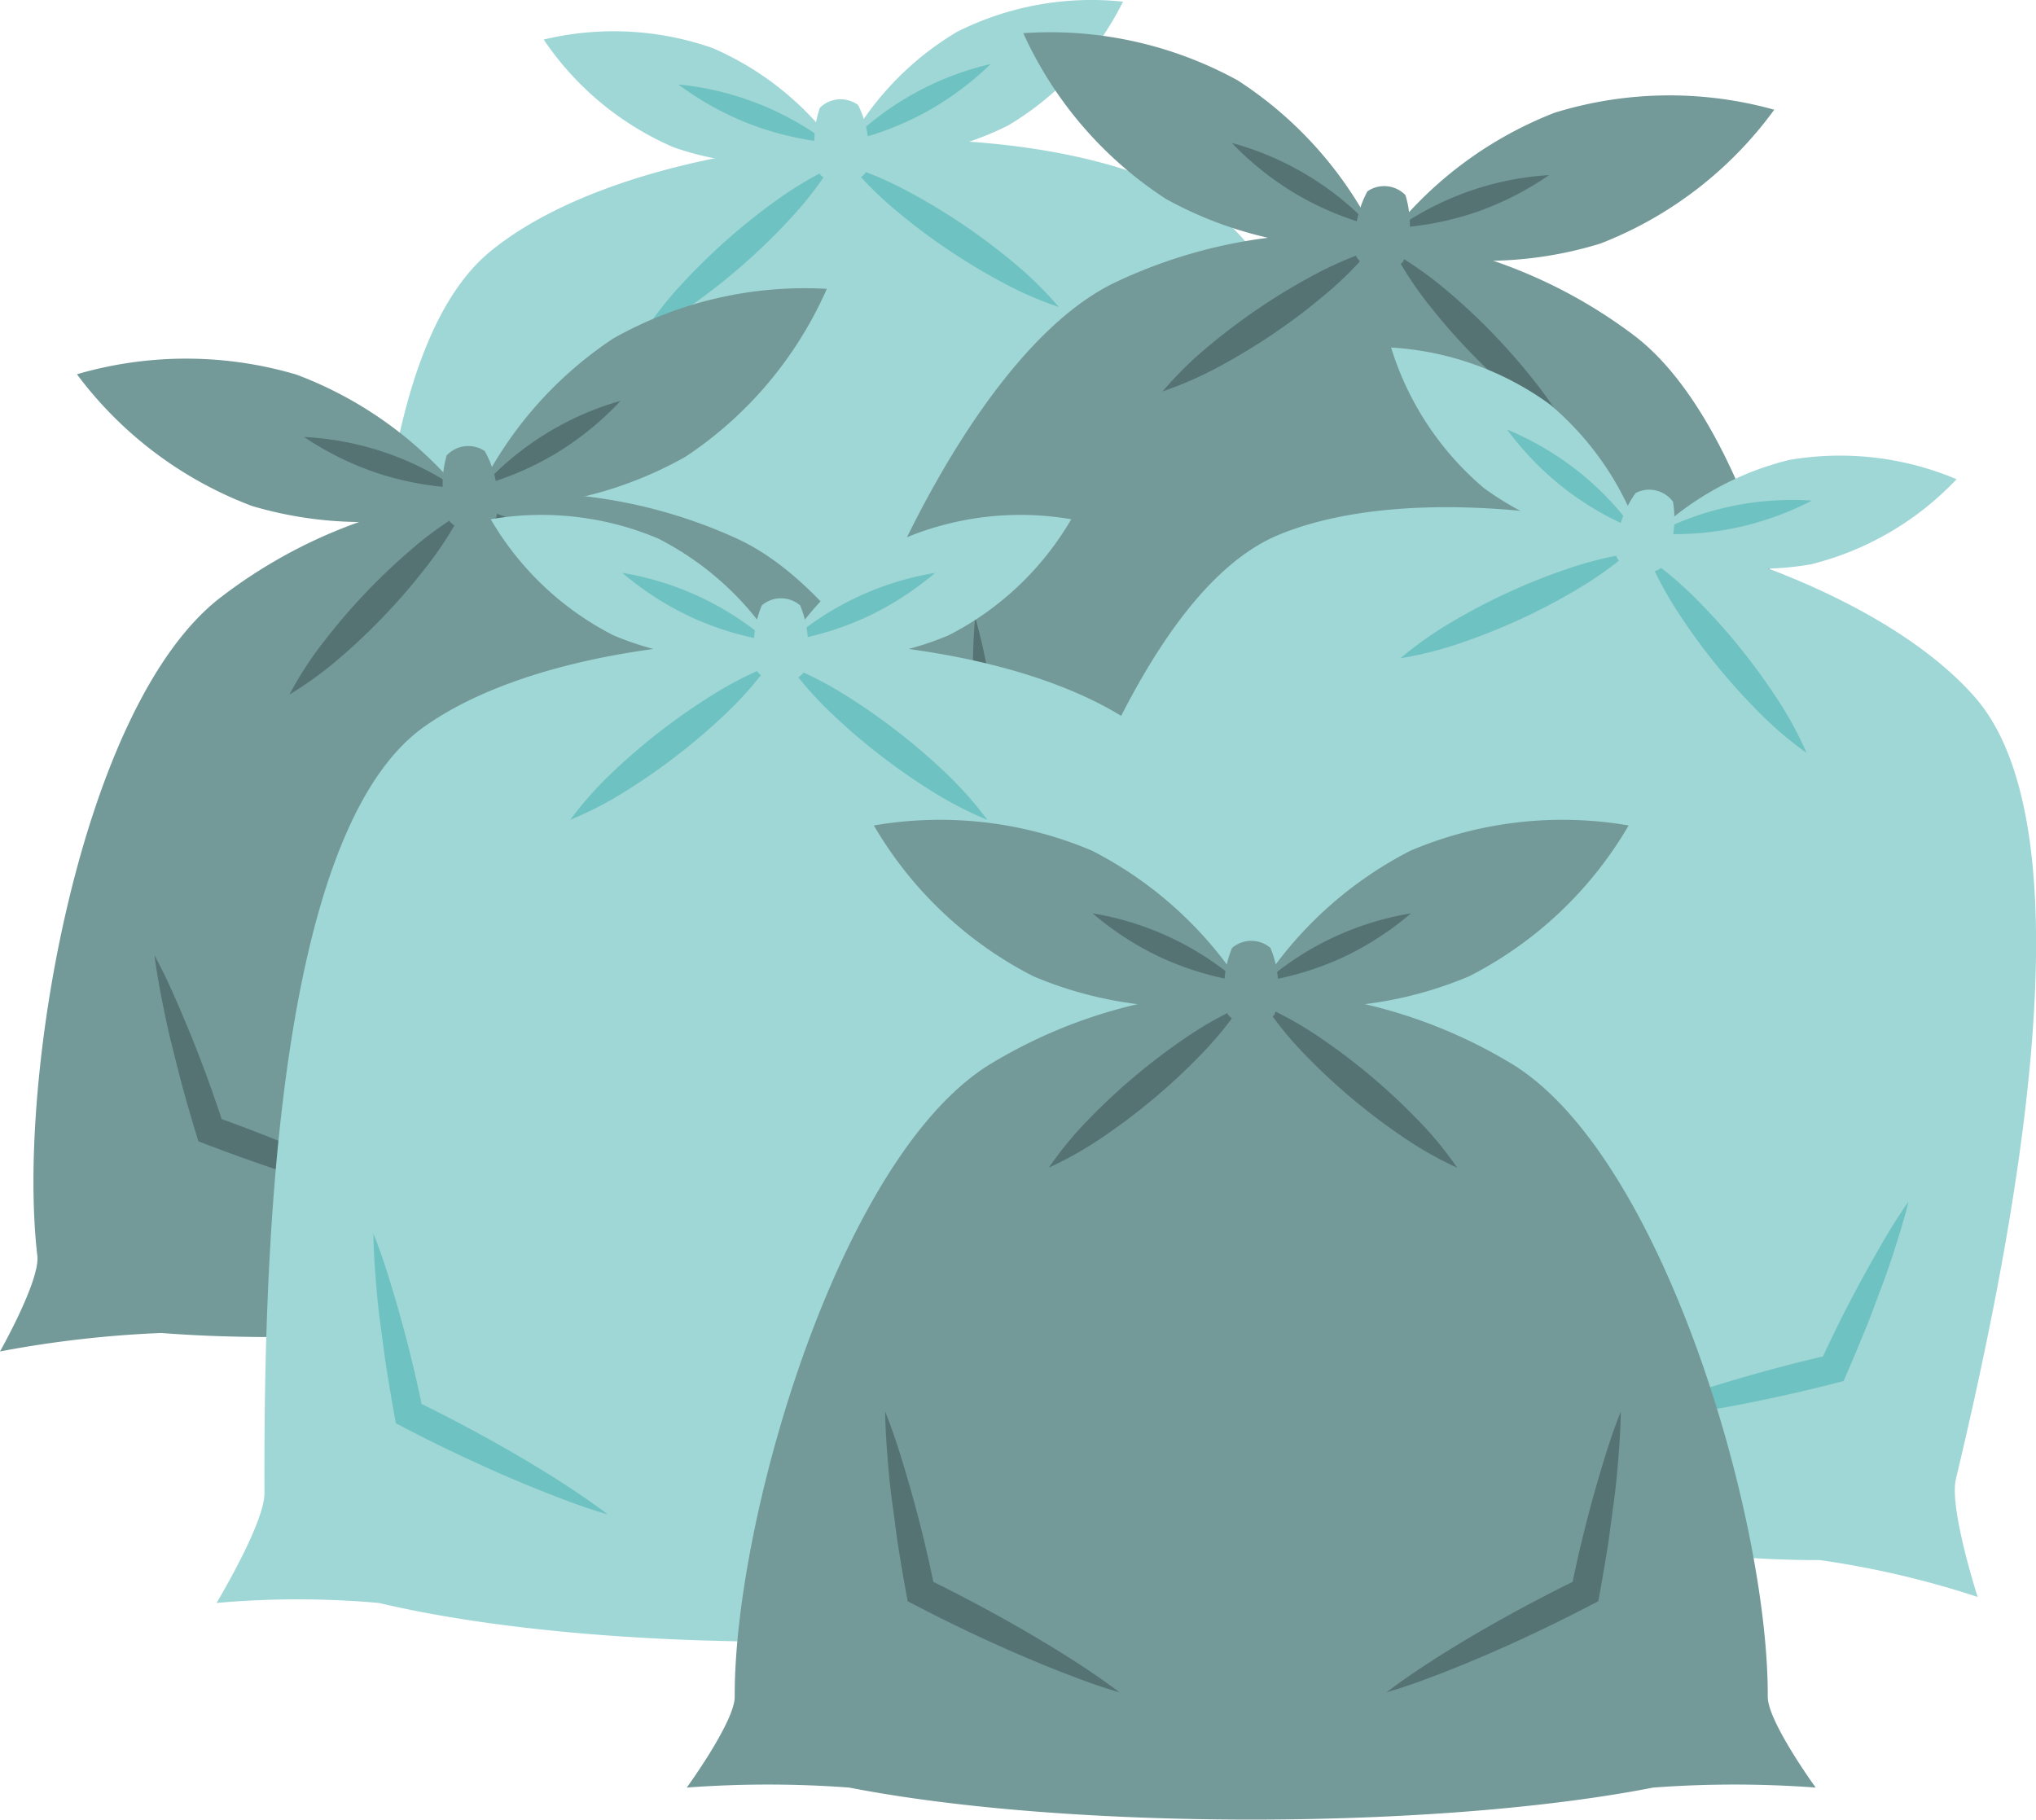 <svg xmlns="http://www.w3.org/2000/svg" width="77.198" height="69" data-name="グループ 316"><defs><clipPath id="a"><path fill="none" d="M0 0h77.198v69H0z" data-name="長方形 495"/></clipPath></defs><g clip-path="url(#a)" data-name="グループ 315"><path fill="#9fd6d6" d="M49.493 40.79a34.6 34.6 0 0 1 6.145-.4s-2.016-2.9-2.086-4.036c-.5-8.151-1.9-24.852-7.921-28.591-6.388-3.97-21.222-3-27.038 1.77-5.478 4.492-4.692 21.232-4.126 29.38.078 1.133-1.542 4.273-1.542 4.273a34.627 34.627 0 0 1 6.145-.4c8.4 1.411 22.274.5 30.423-1.992" data-name="パス 2512"/><path fill="#9fd6d6" d="M25.541 5.585a11.359 11.359 0 0 0 6.392.318 11.353 11.353 0 0 0-4.927-4.085 11.355 11.355 0 0 0-6.391-.318 11.362 11.362 0 0 0 4.926 4.085" data-name="パス 2513"/><path fill="#9fd6d6" d="M38.229 4.755a11.356 11.356 0 0 1-6.3 1.148 11.364 11.364 0 0 1 4.352-4.692 11.356 11.356 0 0 1 6.3-1.148 11.364 11.364 0 0 1-4.352 4.692" data-name="パス 2514"/><path fill="#6fc2c2" d="M35.1 4.253a11.515 11.515 0 0 1-2.86 1.094 11.259 11.259 0 0 1 5.324-2.92A11.489 11.489 0 0 1 35.1 4.253" data-name="パス 2515"/><path fill="#6fc2c2" d="M28.4 4.691a11.509 11.509 0 0 0 2.981.712 11.25 11.25 0 0 0-5.659-2.2A11.489 11.489 0 0 0 28.4 4.691" data-name="パス 2516"/><path fill="#6fc2c2" d="M40.147 11.642a13.794 13.794 0 0 1-2.2-.966 23.245 23.245 0 0 1-2.028-1.227 22.842 22.842 0 0 1-1.894-1.424 13.593 13.593 0 0 1-1.716-1.688 13.712 13.712 0 0 1 2.2.965 23.493 23.493 0 0 1 3.92 2.654 13.788 13.788 0 0 1 1.717 1.686" data-name="パス 2517"/><path fill="#6fc2c2" d="M24.365 12.675a13.823 13.823 0 0 0 2.059-1.245 23.26 23.26 0 0 0 1.851-1.481 22.824 22.824 0 0 0 1.692-1.659 13.557 13.557 0 0 0 1.482-1.9 13.705 13.705 0 0 0-2.061 1.244 23.592 23.592 0 0 0-3.54 3.142 13.808 13.808 0 0 0-1.483 1.9" data-name="パス 2518"/><path fill="#6fc2c2" d="M25.682 37.765a51.545 51.545 0 0 0-1.877-.982 61.255 61.255 0 0 0-3.61-1.64 49.24 49.24 0 0 0-.955-3.066c-.189-.55-.392-1.1-.6-1.641s-.434-1.084-.689-1.617c.043.589.122 1.168.206 1.746s.179 1.153.3 1.722.222 1.141.351 1.707.263 1.13.406 1.692l.065.255.251.11c1.29.564 2.594 1.1 3.922 1.571.664.237 1.332.466 2.008.676s1.356.409 2.056.562c-.595-.4-1.212-.748-1.829-1.1" data-name="パス 2519"/><path fill="#6fc2c2" d="M42.284 36.678c.569-.42 1.149-.823 1.733-1.218 1.1-.74 2.224-1.431 3.365-2.1.071-.484.144-.968.225-1.451a49.86 49.86 0 0 1 .703-3.413c.135-.562.29-1.132.473-1.693.034.589.031 1.174.024 1.757s-.028 1.167-.068 1.746-.072 1.161-.126 1.738-.113 1.155-.182 1.731l-.031.261-.235.142a62.311 62.311 0 0 1-3.683 2.069c-.628.321-1.26.635-1.9.932s-1.292.582-1.966.825c.538-.473 1.1-.9 1.671-1.324" data-name="パス 2520"/><path fill="#9fd6d6" d="M32.862 6.493a1.154 1.154 0 0 1-1.774.116 3.89 3.89 0 0 1 0-2.524 1.119 1.119 0 0 1 1.45-.1 3.881 3.881 0 0 1 .327 2.5" data-name="パス 2521"/><path fill="#739999" d="M44.236 7.559a14.769 14.769 0 0 0 8.125 1.789 14.763 14.763 0 0 0-5.432-6.3 14.763 14.763 0 0 0-8.129-1.79 14.763 14.763 0 0 0 5.432 6.3" data-name="パス 2522"/><path fill="#739999" d="M60.68 9.236a14.766 14.766 0 0 1-8.319.111 14.766 14.766 0 0 1 6.593-5.075 14.766 14.766 0 0 1 8.319-.111 14.766 14.766 0 0 1-6.593 5.075" data-name="パス 2523"/><path fill="#567373" d="M56 8.034a11.494 11.494 0 0 1-3 .6 11.259 11.259 0 0 1 5.736-1.994A11.526 11.526 0 0 1 56 8.034" data-name="パス 2524"/><path fill="#567373" d="M49.1 7.332a11.477 11.477 0 0 0 2.821 1.2 11.268 11.268 0 0 0-5.214-3.111A11.509 11.509 0 0 0 49.1 7.332" data-name="パス 2525"/><path fill="#739999" d="M64.5 40.552a41.824 41.824 0 0 1 6.126.625s-1.558-2.678-1.458-3.612c.717-6.72-1.9-20.926-7.283-24.9a19.074 19.074 0 0 0-19.523-1.992C36.286 13.479 30.856 26.863 30.2 33.59c-.091.935-2.158 3.243-2.158 3.243a41.842 41.842 0 0 1 6.126.625c8.087 2.453 21.915 3.863 30.331 3.094" data-name="パス 2526"/><path fill="#567373" d="M59.485 16.411a13.751 13.751 0 0 1-1.96-1.4A23.277 23.277 0 0 1 55.79 13.4a23.041 23.041 0 0 1-1.563-1.781 13.627 13.627 0 0 1-1.335-2 13.643 13.643 0 0 1 1.961 1.395 22.875 22.875 0 0 1 1.733 1.616 23.286 23.286 0 0 1 1.563 1.783 13.773 13.773 0 0 1 1.336 2" data-name="パス 2527"/><path fill="#567373" d="M56.667 34.9c.631-.32 1.27-.62 1.911-.913a61.351 61.351 0 0 1 3.666-1.508c.151-.466.3-.931.464-1.394.189-.549.394-1.093.6-1.635s.431-1.081.659-1.618.472-1.069.746-1.591c-.064.586-.164 1.162-.267 1.737s-.221 1.145-.359 1.71-.263 1.132-.412 1.693-.3 1.12-.468 1.677l-.073.252-.255.1c-1.309.517-2.632 1-3.977 1.428-.673.213-1.348.417-2.03.6s-1.371.359-2.076.487c.61-.377 1.238-.7 1.868-1.028" data-name="パス 2528"/><path fill="#567373" d="M44.084 14.84a13.791 13.791 0 0 0 2.2-.971 23.491 23.491 0 0 0 2.025-1.232 22.675 22.675 0 0 0 1.89-1.429 13.532 13.532 0 0 0 1.712-1.692 13.663 13.663 0 0 0-2.2.971 22.612 22.612 0 0 0-2.024 1.233 23.25 23.25 0 0 0-1.89 1.43 13.724 13.724 0 0 0-1.713 1.69" data-name="パス 2529"/><path fill="#567373" d="M43.111 33.517a51.618 51.618 0 0 0-1.688-1.28 61.355 61.355 0 0 0-3.286-2.218 65.082 65.082 0 0 0-.173-1.458c-.074-.576-.164-1.15-.26-1.724s-.2-1.146-.318-1.717-.248-1.142-.411-1.71c-.055.588-.074 1.172-.088 1.756s-.014 1.167 0 1.747a53.346 53.346 0 0 0 .181 3.478l.022.262.229.15a61.073 61.073 0 0 0 3.606 2.2c.616.343 1.237.68 1.868 1s1.27.628 1.935.9a27.45 27.45 0 0 0-1.622-1.384" data-name="パス 2530"/><path fill="#739999" d="M53.2 9.925a1.154 1.154 0 0 1-1.769-.18 3.886 3.886 0 0 1 .418-2.49 1.119 1.119 0 0 1 1.441.145 3.885 3.885 0 0 1-.09 2.525" data-name="パス 2531"/><path fill="#9fd6d6" d="M68.986 59.157a34.632 34.632 0 0 1 6 1.4s-1.087-3.363-.825-4.468c1.885-7.946 5.387-24.335.714-29.659-4.962-5.652-19.439-9.026-26.389-6.15-6.548 2.707-10.652 18.956-12.475 26.92-.253 1.1-2.711 3.639-2.711 3.639a34.678 34.678 0 0 1 6 1.4c7.634 3.789 21.171 6.943 29.693 6.92" data-name="パス 2532"/><path fill="#9fd6d6" d="M56.277 18.517a11.359 11.359 0 0 0 6.023 2.158 11.362 11.362 0 0 0-3.531-5.338 11.363 11.363 0 0 0-6.024-2.159 11.365 11.365 0 0 0 3.53 5.339" data-name="パス 2533"/><path fill="#9fd6d6" d="M68.66 21.4a11.361 11.361 0 0 1-6.358-.728 11.362 11.362 0 0 1 5.526-3.228 11.363 11.363 0 0 1 6.358.728A11.354 11.354 0 0 1 68.66 21.4" data-name="パス 2534"/><path fill="#6fc2c2" d="M65.814 20.016a11.524 11.524 0 0 1-3.057.217 11.236 11.236 0 0 1 5.942-1.25 11.5 11.5 0 0 1-2.885 1.033" data-name="パス 2535"/><path fill="#6fc2c2" d="M59.275 18.492a11.509 11.509 0 0 0 2.646 1.546 11.239 11.239 0 0 0-4.777-3.748 11.516 11.516 0 0 0 2.131 2.2" data-name="パス 2536"/><path fill="#6fc2c2" d="M68.5 28.551a13.761 13.761 0 0 1-1.829-1.564 23.36 23.36 0 0 1-1.585-1.762 22.749 22.749 0 0 1-1.4-1.913 13.636 13.636 0 0 1-1.154-2.112 13.639 13.639 0 0 1 1.83 1.563 23.571 23.571 0 0 1 2.982 3.677 13.808 13.808 0 0 1 1.156 2.111" data-name="パス 2537"/><path fill="#6fc2c2" d="M53.1 24.961a13.856 13.856 0 0 0 2.332-.594 23.416 23.416 0 0 0 2.2-.88 22.89 22.89 0 0 0 2.1-1.1A13.614 13.614 0 0 0 61.7 21a13.629 13.629 0 0 0-2.333.593 22.676 22.676 0 0 0-2.2.882 23.163 23.163 0 0 0-2.1 1.1 13.733 13.733 0 0 0-1.967 1.386" data-name="パス 2538"/><path fill="#6fc2c2" d="M47.076 49.354c-.493-.507-1-1-1.512-1.484a61.018 61.018 0 0 0-2.978-2.617c.009-.489.016-.979.014-1.469a48.52 48.52 0 0 0-.139-3.486c-.043-.581-.1-1.164-.19-1.748-.13.576-.223 1.153-.31 1.731s-.163 1.155-.217 1.733-.118 1.157-.159 1.736-.077 1.158-.1 1.737l-.012.263.209.177c1.071.914 2.164 1.8 3.3 2.642.568.419 1.14.832 1.726 1.229s1.179.785 1.805 1.135a26.964 26.964 0 0 0-1.433-1.579" data-name="パス 2539"/><path fill="#6fc2c2" d="M63.279 53.13a51.975 51.975 0 0 1 2.012-.663 60.705 60.705 0 0 1 3.828-1.03c.209-.443.419-.885.637-1.324a55.77 55.77 0 0 1 1.664-3.067c.294-.504.606-1 .944-1.483-.139.574-.311 1.132-.487 1.689s-.365 1.108-.572 1.651-.4 1.089-.625 1.627-.443 1.072-.676 1.6l-.1.24-.266.068a62.13 62.13 0 0 1-4.125.911c-.694.125-1.39.243-2.092.34s-1.4.182-2.12.22c.652-.3 1.317-.541 1.983-.783" data-name="パス 2540"/><path fill="#9fd6d6" d="M63.02 21.51a1.153 1.153 0 0 1-1.731-.4 3.875 3.875 0 0 1 .73-2.416 1.12 1.12 0 0 1 1.415.33 3.892 3.892 0 0 1-.414 2.49" data-name="パス 2541"/><path fill="#739999" d="M9.569 19.191a14.772 14.772 0 0 0 8.32.013 14.764 14.764 0 0 0-6.653-5 14.763 14.763 0 0 0-8.319-.012 14.766 14.766 0 0 0 6.652 5" data-name="パス 2542"/><path fill="#739999" d="M25.992 17.319a14.769 14.769 0 0 1-8.1 1.885 14.764 14.764 0 0 1 5.357-6.366 14.763 14.763 0 0 1 8.1-1.884 14.764 14.764 0 0 1-5.357 6.365" data-name="パス 2543"/><path fill="#567373" d="M21.159 17.146a11.547 11.547 0 0 1-2.807 1.23A11.241 11.241 0 0 1 23.53 15.2a11.486 11.486 0 0 1-2.371 1.943" data-name="パス 2544"/><path fill="#567373" d="M14.277 17.93a11.519 11.519 0 0 0 3.012.568 11.261 11.261 0 0 0-5.759-1.927 11.513 11.513 0 0 0 2.747 1.359" data-name="パス 2545"/><path fill="#739999" d="M36.411 47.1a41.876 41.876 0 0 1 6.119-.7s-2.095-2.283-2.2-3.218c-.73-6.718-6.319-20.037-12.43-22.776a19.075 19.075 0 0 0-19.5 2.222C3.067 26.672.619 40.907 1.416 47.618 1.527 48.551 0 51.247 0 51.247a41.845 41.845 0 0 1 6.119-.7c8.424.67 22.234-.9 30.292-3.453" data-name="パス 2546"/><path fill="#567373" d="M26.356 24.584a13.767 13.767 0 0 1-2.213-.945 23.25 23.25 0 0 1-2.043-1.208 22.841 22.841 0 0 1-1.9-1.406 13.571 13.571 0 0 1-1.732-1.672 13.65 13.65 0 0 1 2.214.945 22.844 22.844 0 0 1 2.038 1.208 23.245 23.245 0 0 1 1.907 1.408 13.837 13.837 0 0 1 1.733 1.67" data-name="パス 2547"/><path fill="#567373" d="M27.55 43.249a50.931 50.931 0 0 1 1.673-1.3 60.57 60.57 0 0 1 3.26-2.256 48.349 48.349 0 0 1 .395-3.187c.089-.575.19-1.148.3-1.722s.234-1.144.39-1.713c.062.587.088 1.171.108 1.754s.029 1.166.017 1.747-.016 1.163-.043 1.742-.057 1.159-.1 1.738l-.018.262-.228.153a62.6 62.6 0 0 1-3.58 2.244c-.612.351-1.228.695-1.856 1.022s-1.262.644-1.923.919c.515-.5 1.059-.952 1.6-1.4" data-name="パス 2548"/><path fill="#567373" d="M10.974 26.337a13.829 13.829 0 0 0 1.944-1.419 23.261 23.261 0 0 0 1.715-1.636 22.837 22.837 0 0 0 1.542-1.8 13.621 13.621 0 0 0 1.311-2.018 13.478 13.478 0 0 0-1.944 1.418 23.492 23.492 0 0 0-3.255 3.437 13.755 13.755 0 0 0-1.313 2.017" data-name="パス 2549"/><path fill="#567373" d="M14.012 44.792c-.635-.312-1.277-.6-1.922-.89a60.95 60.95 0 0 0-3.684-1.465 68.927 68.927 0 0 0-.48-1.388 51.279 51.279 0 0 0-1.3-3.238 21.107 21.107 0 0 0-.767-1.582c.072.585.178 1.16.29 1.733s.235 1.143.377 1.706.278 1.129.433 1.688.317 1.117.487 1.671l.077.252.256.1c1.316.5 2.644.97 3.993 1.381.676.2 1.353.4 2.039.578s1.374.343 2.081.463a27.22 27.22 0 0 0-1.88-1.006" data-name="パス 2550"/><path fill="#739999" d="M18.827 19.591a1.153 1.153 0 0 1-1.766.2 3.88 3.88 0 0 1-.124-2.521 1.119 1.119 0 0 1 1.443-.165 3.881 3.881 0 0 1 .447 2.485" data-name="パス 2551"/><path fill="#9fd6d6" d="M44.857 60.785a34.589 34.589 0 0 1 6.158 0s-1.822-3.028-1.818-4.163c.032-8.167-.276-24.924-6.036-29.048-6.115-4.378-20.981-4.378-27.1 0C10.305 31.7 10 48.455 10.028 56.622c.005 1.135-1.818 4.163-1.818 4.163a34.6 34.6 0 0 1 6.159 0c8.294 1.957 22.194 1.957 30.488 0" data-name="パス 2552"/><path fill="#9fd6d6" d="M23.255 24.09a11.358 11.358 0 0 0 6.357.734 11.358 11.358 0 0 0-4.649-4.4 11.358 11.358 0 0 0-6.357-.734 11.36 11.36 0 0 0 4.649 4.4" data-name="パス 2553"/><path fill="#9fd6d6" d="M35.97 24.09a11.358 11.358 0 0 1-6.357.734 11.358 11.358 0 0 1 4.649-4.4 11.358 11.358 0 0 1 6.357-.734 11.36 11.36 0 0 1-4.649 4.4" data-name="パス 2554"/><path fill="#6fc2c2" d="M32.884 23.385a11.494 11.494 0 0 1-2.928.905 11.255 11.255 0 0 1 5.5-2.566 11.51 11.51 0 0 1-2.575 1.661" data-name="パス 2555"/><path fill="#6fc2c2" d="M26.17 23.385a11.494 11.494 0 0 0 2.928.905 11.255 11.255 0 0 0-5.5-2.566 11.51 11.51 0 0 0 2.575 1.661" data-name="パス 2556"/><path fill="#6fc2c2" d="M37.435 31.088A13.73 13.73 0 0 1 35.3 29.98a23.281 23.281 0 0 1-1.944-1.357 23.061 23.061 0 0 1-1.8-1.545 13.6 13.6 0 0 1-1.6-1.8 13.692 13.692 0 0 1 2.137 1.107 23.112 23.112 0 0 1 1.943 1.358 23.467 23.467 0 0 1 1.8 1.546 13.865 13.865 0 0 1 1.6 1.8" data-name="パス 2557"/><path fill="#6fc2c2" d="M21.619 31.088a13.73 13.73 0 0 0 2.136-1.108 23.281 23.281 0 0 0 1.945-1.357 23.061 23.061 0 0 0 1.8-1.545 13.6 13.6 0 0 0 1.6-1.8 13.692 13.692 0 0 0-2.137 1.107 23.112 23.112 0 0 0-1.943 1.358 23.467 23.467 0 0 0-1.8 1.546 13.865 13.865 0 0 0-1.6 1.8" data-name="パス 2558"/><path fill="#6fc2c2" d="M21.294 56.211c-.6-.382-1.2-.746-1.809-1.1a59.585 59.585 0 0 0-3.5-1.873 49.722 49.722 0 0 0-.753-3.121c-.153-.561-.319-1.12-.491-1.677s-.363-1.111-.582-1.659c.005.591.045 1.174.091 1.756s.1 1.162.182 1.737.147 1.154.239 1.727.188 1.145.294 1.715l.049.259.243.125a61.647 61.647 0 0 0 3.811 1.825c.647.279 1.3.551 1.959.805s1.327.5 2.016.695a27.386 27.386 0 0 0-1.754-1.212" data-name="パス 2559"/><path fill="#6fc2c2" d="M37.931 56.211c.6-.382 1.2-.746 1.809-1.1a61.088 61.088 0 0 1 3.495-1.873 49.722 49.722 0 0 1 .753-3.121c.153-.561.319-1.12.491-1.677s.363-1.111.582-1.659c-.005.591-.045 1.174-.091 1.756s-.1 1.162-.182 1.737-.147 1.154-.239 1.727-.188 1.145-.294 1.715l-.049.259-.243.125a61.647 61.647 0 0 1-3.811 1.825c-.647.279-1.3.551-1.959.805s-1.327.5-2.016.695a27.386 27.386 0 0 1 1.754-1.212" data-name="パス 2560"/><path fill="#9fd6d6" d="M30.5 25.474a1.153 1.153 0 0 1-1.778 0 3.88 3.88 0 0 1 .163-2.519 1.12 1.12 0 0 1 1.453 0 3.887 3.887 0 0 1 .162 2.519" data-name="パス 2561"/><path fill="#739999" d="M39.178 37.019a14.774 14.774 0 0 0 8.265.955 14.772 14.772 0 0 0-6.043-5.718 14.769 14.769 0 0 0-8.265-.954 14.767 14.767 0 0 0 6.044 5.717" data-name="パス 2562"/><path fill="#739999" d="M55.708 37.019a14.774 14.774 0 0 1-8.265.955 14.772 14.772 0 0 1 6.044-5.718 14.769 14.769 0 0 1 8.265-.954 14.767 14.767 0 0 1-6.044 5.717" data-name="パス 2563"/><path fill="#567373" d="M50.926 36.3a11.494 11.494 0 0 1-2.926.9 11.255 11.255 0 0 1 5.5-2.566 11.51 11.51 0 0 1-2.574 1.666" data-name="パス 2564"/><path fill="#567373" d="M44 36.3a11.494 11.494 0 0 0 2.928.9 11.255 11.255 0 0 0-5.5-2.566A11.51 11.51 0 0 0 44 36.3" data-name="パス 2565"/><path fill="#739999" d="M62.687 67.785a41.763 41.763 0 0 1 6.158 0s-1.822-2.505-1.818-3.445c.032-6.759-4.012-20.625-9.772-24.038a19.076 19.076 0 0 0-19.625 0c-5.76 3.413-9.8 17.279-9.772 24.038.005.94-1.818 3.445-1.818 3.445a41.775 41.775 0 0 1 6.159 0c8.294 1.619 22.194 1.619 30.488 0" data-name="パス 2566"/><path fill="#567373" d="M55.247 44.278a13.8 13.8 0 0 1-2.092-1.19 23.178 23.178 0 0 1-1.889-1.431 22.78 22.78 0 0 1-1.736-1.613A13.594 13.594 0 0 1 48 38.187a13.668 13.668 0 0 1 2.093 1.189 23.547 23.547 0 0 1 3.623 3.047 13.7 13.7 0 0 1 1.533 1.855" data-name="パス 2567"/><path fill="#567373" d="M54.319 62.958c.6-.382 1.2-.746 1.809-1.1a59.585 59.585 0 0 1 3.5-1.873 49.722 49.722 0 0 1 .753-3.121c.153-.561.319-1.12.491-1.677s.363-1.111.582-1.659c-.005.591-.045 1.174-.091 1.756s-.1 1.162-.182 1.737-.147 1.154-.239 1.727-.188 1.145-.294 1.715l-.049.259-.243.125a61.647 61.647 0 0 1-3.811 1.825c-.647.279-1.3.551-1.959.805s-1.327.5-2.016.695a27.386 27.386 0 0 1 1.754-1.212" data-name="パス 2568"/><path fill="#567373" d="M39.766 44.278a13.8 13.8 0 0 0 2.092-1.19 23.178 23.178 0 0 0 1.889-1.431 22.78 22.78 0 0 0 1.736-1.613 13.594 13.594 0 0 0 1.532-1.857 13.668 13.668 0 0 0-2.093 1.189 23.547 23.547 0 0 0-3.622 3.047 13.7 13.7 0 0 0-1.533 1.855" data-name="パス 2569"/><path fill="#567373" d="M40.693 62.958c-.6-.382-1.2-.746-1.809-1.1a61.088 61.088 0 0 0-3.495-1.873 49.722 49.722 0 0 0-.753-3.121c-.153-.561-.319-1.12-.491-1.677s-.363-1.111-.582-1.659c.005.591.045 1.174.091 1.756s.1 1.162.182 1.737.147 1.154.239 1.727.188 1.145.294 1.715l.049.259.243.125a61.647 61.647 0 0 0 3.811 1.825c.647.279 1.3.551 1.959.805s1.327.5 2.016.695a27.386 27.386 0 0 0-1.754-1.212" data-name="パス 2570"/><path fill="#739999" d="M48.332 38.464a1.153 1.153 0 0 1-1.778 0 3.88 3.88 0 0 1 .163-2.519 1.12 1.12 0 0 1 1.453 0 3.887 3.887 0 0 1 .162 2.519" data-name="パス 2571"/></g></svg>